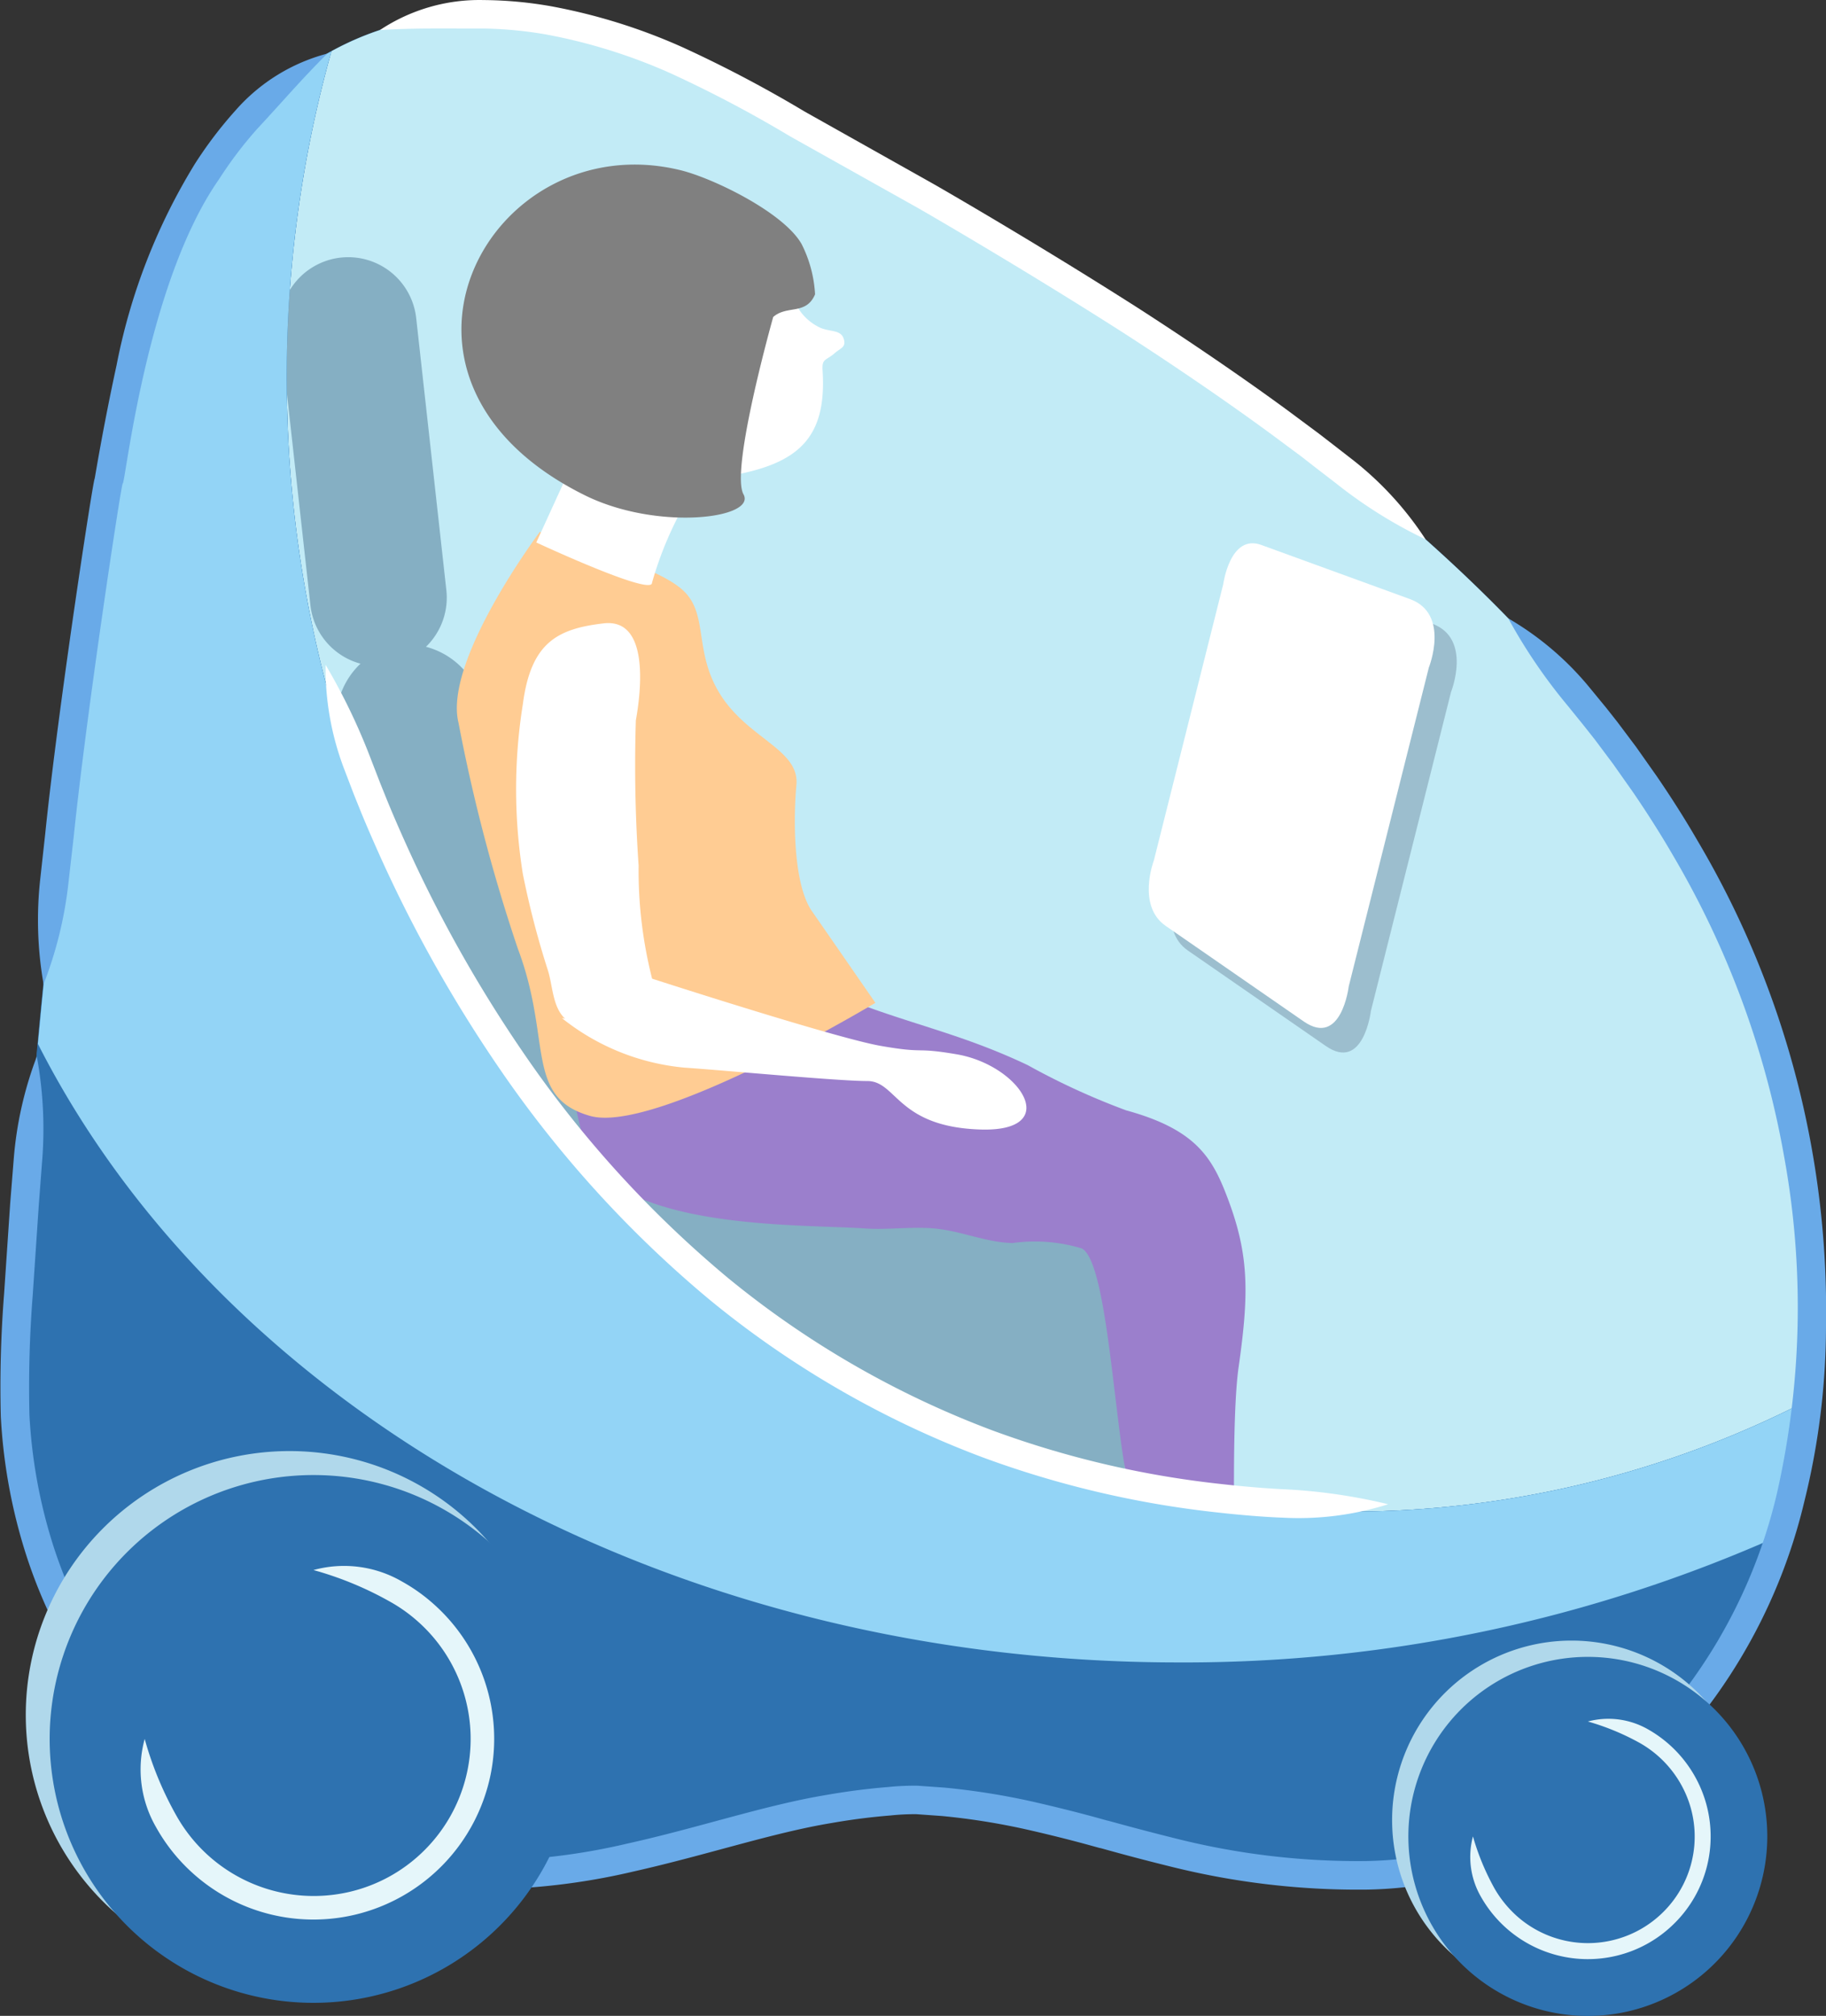 <svg xmlns="http://www.w3.org/2000/svg" width="65.955" height="72.783" viewBox="0 0 65.955 72.783">
  <rect x="0" y="0" width="65.955" height="72.783" fill="#333333" stroke="none"/>
  <defs>
    <style>
      .cls-1 {
        isolation: isolate;
      }

      .cls-2 {
        fill: #2e72b0;
      }

      .cls-3 {
        fill: #c2ebf6;
      }

      .cls-4 {
        fill: #85afc3;
      }

      .cls-5 {
        fill: #9cbece;
      }

      .cls-6 {
        fill: #fff;
      }

      .cls-7 {
        fill: #9b7fcc;
      }

      .cls-8 {
        fill: #ffcc93;
      }

      .cls-9 {
        fill: gray;
      }

      .cls-10 {
        fill: #2888ae;
      }

      .cls-11 {
        fill: #93d4f6;
      }

      .cls-12 {
        fill: #69aae8;
      }

      .cls-13 {
        fill: #b0d8eb;
      }

      .cls-14 {
        fill: #e5f6fa;
      }
    </style>
  </defs>
  <g id="グループ_1456" data-name="グループ 1456" class="cls-1" transform="translate(-1070.121 -43.773)">
    <g id="グループ_975" data-name="グループ 975">
      <g id="グループ_974" data-name="グループ 974">
        <g id="グループ_963" data-name="グループ 963">
          <path id="パス_2190" data-name="パス 2190" class="cls-2" d="M1135.515,93.04c-.536,10.445-7.294,18.448-16.3,18.448-6.973,0-10.106-2.468-16.137-2.738-6.03.27-9.164,2.738-16.137,2.738-9,0-16.723-8-16.3-18.448.355-8.655,2.249-27.833,4.38-36.831s9.291-16.366,22.492-8.76C1111.492,55.5,1136.809,67.841,1135.515,93.04Z"/>
        </g>
        <path id="パス_2191" data-name="パス 2191" class="cls-3" d="M1097.523,47.449c-6.621-3.814-11.722-3.861-15.431-1.827a43.546,43.546,0,0,0-1.616,11.772c0,22.62,17.172,40.958,38.355,40.958a36.2,36.2,0,0,0,16.567-4.009c.045-.432.094-.862.117-1.3C1136.809,67.841,1111.492,55.5,1097.523,47.449Z"/>
        <path id="パス_2192" data-name="パス 2192" class="cls-4" d="M1110.759,95.985c0,6.08-2.388,11.008-11.009,11.008h-7.771a11.008,11.008,0,0,1-11.009-11.008h0a11.009,11.009,0,0,1,11.009-11.01h7.771c11.2,0,11.009,4.93,11.009,11.01Z"/>
        <g id="グループ_964" data-name="グループ 964">
          <path id="パス_2193" data-name="パス 2193" class="cls-5" d="M1112.6,75.722s-.628,1.639.423,2.367l4.992,3.454c1.36.937,1.623-1.271,1.623-1.271l2.893-11.51s.778-1.942-.684-2.472l-5.368-1.954c-1.133-.412-1.376,1.423-1.376,1.423Z"/>
          <path id="パス_2194" data-name="パス 2194" class="cls-6" d="M1111.8,74.834s-.628,1.639.423,2.367l4.992,3.454c1.36.938,1.623-1.271,1.623-1.271l2.893-11.51s.778-1.941-.685-2.472l-5.368-1.954c-1.132-.412-1.375,1.423-1.375,1.423Z"/>
        </g>
        <g id="グループ_968" data-name="グループ 968">
          <g id="グループ_967" data-name="グループ 967">
            <path id="パス_2195" data-name="パス 2195" class="cls-7" d="M1105.94,88.566c-.635-.123-1.252-.336-1.894-.419-.883-.112-1.778.039-2.665-.019-2.928-.2-11.14.171-10.579-4.764l9.283-3.772c2.615,1.117,4.546,1.4,7.154,2.636a25.553,25.553,0,0,0,3.558,1.634c2.551.7,3.126,1.728,3.685,3.221.756,2.017.756,3.4.378,6.047s0,11.588,0,11.588l-2.519.128s-.255-1.58-.507-2.964c-.648-3.554-.93-3.9-1.214-5.976-.377-2.773-.673-6.682-1.429-7.059a5.83,5.83,0,0,0-2.5-.193A4.685,4.685,0,0,1,1105.94,88.566Z"/>
            <path id="パス_2196" data-name="パス 2196" class="cls-4" d="M1091.1,84.552A2.8,2.8,0,0,1,1089.177,88h0a2.8,2.8,0,0,1-3.252-2.237l-3.557-15.239a2.8,2.8,0,0,1,1.926-3.445h0a2.8,2.8,0,0,1,3.253,2.233Z"/>
            <path id="パス_2197" data-name="パス 2197" class="cls-8" d="M1089.62,62.977c1.582.583,4.293,1.263,5.2,2.137s.339,2.234,1.355,3.79,2.826,1.944,2.712,3.207-.113,3.592.564,4.565,2.289,3.305,2.289,3.305-7.938,4.761-10.31,4.081-1.356-2.721-2.6-6.024a61.182,61.182,0,0,1-2.146-8.161C1086.118,67.64,1089.62,62.977,1089.62,62.977Z"/>
            <g id="グループ_966" data-name="グループ 966">
              <g id="グループ_965" data-name="グループ 965">
                <path id="パス_2198" data-name="パス 2198" class="cls-6" d="M1098.671,53.9a1.861,1.861,0,0,0,1.113,1.722c.375.139.733.058.822.417.068.277-.123.3-.327.478-.325.288-.476.186-.446.635.149,2.327-.788,3.271-2.976,3.727a3.971,3.971,0,0,0-2.024,1.274,9.778,9.778,0,0,0-1.112-.94c-.283-.181-.627-.266-.89-.433-.381-.246-.193-.906-.082-1.332a10.668,10.668,0,0,1,.715-1.607,5.576,5.576,0,0,1,.708-1.524Z"/>
                <path id="パス_2199" data-name="パス 2199" class="cls-6" d="M1095.129,61.517a12.843,12.843,0,0,0-1.458,3.3c0,.489-4.179-1.458-4.179-1.458l1.555-3.4Z"/>
              </g>
              <path id="パス_2200" data-name="パス 2200" class="cls-9" d="M1091.239,61.652c-8.478-4.206-3.439-13.4,3.445-11.738,1.178.283,3.746,1.529,4.392,2.673a4.564,4.564,0,0,1,.485,1.813c-.325.763-1.011.378-1.512.818,0,0-1.559,5.522-1.074,6.4S1093.859,62.952,1091.239,61.652Z"/>
            </g>
            <path id="パス_2201" data-name="パス 2201" class="cls-6" d="M1089.007,69.193c.291-2.235,1.263-2.719,2.915-2.913s1.364,2.409,1.166,3.5a52.383,52.383,0,0,0,.1,5.248,15.842,15.842,0,0,0,.487,4.08s6.607,2.138,8.258,2.427,1.177.038,2.722.3c2.331.387,3.886,2.816.874,2.719s-3.013-1.75-4.081-1.75-5.151-.386-6.608-.484a8.3,8.3,0,0,1-4.42-1.786.313.313,0,0,1,.117.023c-.466-.426-.449-1.21-.632-1.769a31.428,31.428,0,0,1-.9-3.466A19.409,19.409,0,0,1,1089.007,69.193Z"/>
            <path id="パス_2202" data-name="パス 2202" class="cls-10" d="M1114.53,103.468c1.818,1.518,5.981,4.089,7.065,4.915s-2.216,1.548-4.309.728-4.421-.526-4.777-1.671a9.282,9.282,0,0,1,.055-3.328Z"/>
          </g>
          <path id="パス_2203" data-name="パス 2203" class="cls-4" d="M1086.243,65.079a2.47,2.47,0,0,1-2.183,2.727h0a2.469,2.469,0,0,1-2.727-2.184l-1.09-9.82a2.473,2.473,0,0,1,2.183-2.728h0a2.471,2.471,0,0,1,2.728,2.184Z"/>
        </g>
        <path id="パス_2204" data-name="パス 2204" class="cls-2" d="M1080.476,57.394a43.546,43.546,0,0,1,1.616-11.772c-3.687,2.023-6,6.1-7.061,10.587-2.131,9-4.025,28.176-4.38,36.831-.428,10.45,7.294,18.448,16.3,18.448,6.973,0,10.107-2.468,16.137-2.738,6.031.27,9.164,2.738,16.137,2.738,8.621,0,15.169-7.348,16.178-17.145a36.2,36.2,0,0,1-16.567,4.009C1097.648,98.352,1080.476,80.014,1080.476,57.394Z"/>
        <g id="グループ_969" data-name="グループ 969">
          <path id="パス_2205" data-name="パス 2205" class="cls-11" d="M1118.831,98.352c-21.183,0-38.355-18.338-38.355-40.958a43.546,43.546,0,0,1,1.616-11.772c-3.687,2.023-6,6.1-7.061,10.587-1.412,5.959-2.716,16.378-3.541,25.253,6.652,13.1,22.582,22.333,41.185,22.333a52.693,52.693,0,0,0,21.693-4.564,23.868,23.868,0,0,0,1.03-4.888A36.2,36.2,0,0,1,1118.831,98.352Z"/>
        </g>
        <g id="グループ_970" data-name="グループ 970">
          <path id="パス_2206" data-name="パス 2206" class="cls-12" d="M1071.695,79.308a14.446,14.446,0,0,0,.905-3.718l.182-1.595c.465-4.508,1.723-12.776,1.771-12.765.093.051.839-7.22,3.482-10.989a14.249,14.249,0,0,1,1.363-1.8c1.032-1.112,1.582-1.771,2.545-2.733a6.659,6.659,0,0,0-3.31,2.046,14.822,14.822,0,0,0-1.469,1.93,21.8,21.8,0,0,0-2.831,7.267c-.507,2.335-.788,4.107-.793,4.106-.05-.005-1.325,8.305-1.786,12.824l-.176,1.6A13.4,13.4,0,0,0,1071.695,79.308Z"/>
          <path id="パス_2207" data-name="パス 2207" class="cls-12" d="M1124.6,66.1a19.573,19.573,0,0,0,2.143,3.148l.58.716.4.506.658.879.737,1.045c.487.714.967,1.462,1.422,2.247a32.551,32.551,0,0,1,4.018,10.859,30.319,30.319,0,0,1-.262,12.225,18.961,18.961,0,0,1-5.882,9.841,14.084,14.084,0,0,1-8.954,3.4,26.914,26.914,0,0,1-6.815-.8c-1.608-.4-2.52-.667-2.521-.66s-.947-.283-2.683-.68a25.964,25.964,0,0,0-3.194-.51l-.971-.069a8.912,8.912,0,0,0-1.075.047c-.706.056-1.446.149-2.213.283-2.236.369-4.627,1.187-7.209,1.759a23.057,23.057,0,0,1-8.31.423,15.418,15.418,0,0,1-7.848-3.945,17.092,17.092,0,0,1-4.692-7.612,18.773,18.773,0,0,1-.745-4.343,42.676,42.676,0,0,1,.118-4.311l.219-3.249.118-1.56a14.487,14.487,0,0,0-.188-3.822,13.367,13.367,0,0,0-.837,3.74l-.125,1.565-.22,3.264a42.914,42.914,0,0,0-.119,4.426,19.741,19.741,0,0,0,.788,4.587,18.115,18.115,0,0,0,4.979,8.073,16.456,16.456,0,0,0,8.377,4.206,24.045,24.045,0,0,0,8.705-.433c2.671-.6,5.024-1.4,7.167-1.753.736-.129,1.443-.217,2.118-.271a8.237,8.237,0,0,1,.939-.046l.928.066a24.789,24.789,0,0,1,3.068.49c1.683.383,2.635.675,2.636.666s.9.262,2.55.669a27.931,27.931,0,0,0,7.072.832,15.117,15.117,0,0,0,9.6-3.645,19.99,19.99,0,0,0,6.218-10.374,26.388,26.388,0,0,0,.781-6.335,33.322,33.322,0,0,0-4.646-17.527c-.467-.808-.96-1.576-1.46-2.308l-.756-1.072-.676-.9-.408-.517-.6-.73A10.861,10.861,0,0,0,1124.6,66.1Z"/>
          <path id="パス_2208" data-name="パス 2208" class="cls-6" d="M1121.613,63.247a11.867,11.867,0,0,0-2.59-2.839l-.742-.576-.518-.4-1.128-.838c-1.614-1.184-3.564-2.514-5.46-3.733-3.808-2.427-7.348-4.454-7.357-4.457l-4.645-2.61a45.511,45.511,0,0,0-4.4-2.316,20.856,20.856,0,0,0-4.77-1.483,14.59,14.59,0,0,0-2.418-.22,6.492,6.492,0,0,0-3.738,1.081c1.358-.076,2.214-.048,3.73-.053a14.482,14.482,0,0,1,2.25.211,19.95,19.95,0,0,1,4.531,1.412,44.553,44.553,0,0,1,4.3,2.269l4.64,2.6c-.009-.006,3.541,2.034,7.308,4.436,1.882,1.211,3.813,2.529,5.408,3.7l1.115.827.513.4.734.564A16.855,16.855,0,0,0,1121.613,63.247Z"/>
        </g>
        <g id="グループ_973" data-name="グループ 973">
          <g id="グループ_971" data-name="グループ 971">
            <path id="パス_2209" data-name="パス 2209" class="cls-13" d="M1090.106,105.69a9.527,9.527,0,1,1-9.529-9.526A9.527,9.527,0,0,1,1090.106,105.69Z"/>
            <path id="パス_2210" data-name="パス 2210" class="cls-2" d="M1090.971,106.558a9.528,9.528,0,1,1-9.527-9.528A9.523,9.523,0,0,1,1090.971,106.558Z"/>
            <path id="パス_2211" data-name="パス 2211" class="cls-14" d="M1081.444,100.46a12.289,12.289,0,0,1,2.776,1.148,5.627,5.627,0,0,1,1,.714,5.671,5.671,0,0,1,.156,8.328,5.64,5.64,0,0,1-2.613,1.425,5.692,5.692,0,0,1-6.267-2.741,12.341,12.341,0,0,1-1.149-2.776,4.173,4.173,0,0,0,.413,3.19,6.467,6.467,0,0,0,1.272,1.61,6.513,6.513,0,0,0,5.927,1.542,6.542,6.542,0,0,0,4.883-5.057,6.508,6.508,0,0,0-2.056-6.154,6.33,6.33,0,0,0-1.149-.817A4.168,4.168,0,0,0,1081.444,100.46Z"/>
          </g>
          <g id="グループ_972" data-name="グループ 972">
            <path id="パス_2212" data-name="パス 2212" class="cls-13" d="M1133.366,109.486a6.481,6.481,0,1,1-6.482-6.479A6.481,6.481,0,0,1,1133.366,109.486Z"/>
            <path id="パス_2213" data-name="パス 2213" class="cls-2" d="M1133.955,110.077a6.482,6.482,0,1,1-6.481-6.482A6.479,6.479,0,0,1,1133.955,110.077Z"/>
            <path id="パス_2214" data-name="パス 2214" class="cls-14" d="M1127.474,105.928a8.836,8.836,0,0,1,1.888.782,3.923,3.923,0,0,1,1.745,2.076,3.835,3.835,0,0,1-.961,4.071,3.859,3.859,0,0,1-5.28.056,4.039,4.039,0,0,1-.759-.949,8.827,8.827,0,0,1-.783-1.887,2.873,2.873,0,0,0,.283,2.169,4.435,4.435,0,0,0,4.895,2.141,4.416,4.416,0,0,0,2.041-1.115,4.413,4.413,0,0,0,1.109-4.679,4.462,4.462,0,0,0-2.008-2.384A2.884,2.884,0,0,0,1127.474,105.928Z"/>
          </g>
        </g>
      </g>
    </g>
    <path id="パス_2215" data-name="パス 2215" class="cls-6" d="M1081.881,67.777a10.209,10.209,0,0,0,.682,3.789l.337.882.246.61c.194.48.466,1.1.73,1.689a49.625,49.625,0,0,0,4.272,7.586,40.894,40.894,0,0,0,7.633,8.391,34.8,34.8,0,0,0,9.837,5.668,35.525,35.525,0,0,0,8.472,1.988c1.051.119,1.917.174,2.35.188a10.691,10.691,0,0,0,3.82-.484,20.024,20.024,0,0,0-3.767-.541c-.421-.02-1.266-.076-2.288-.192a34.583,34.583,0,0,1-8.227-1.929,33.77,33.77,0,0,1-9.545-5.494A39.8,39.8,0,0,1,1089,81.747a48.689,48.689,0,0,1-4.181-7.427c-.26-.574-.526-1.186-.717-1.656l-.242-.6-.333-.86A22.214,22.214,0,0,0,1081.881,67.777Z"/>
  </g>
</svg>
